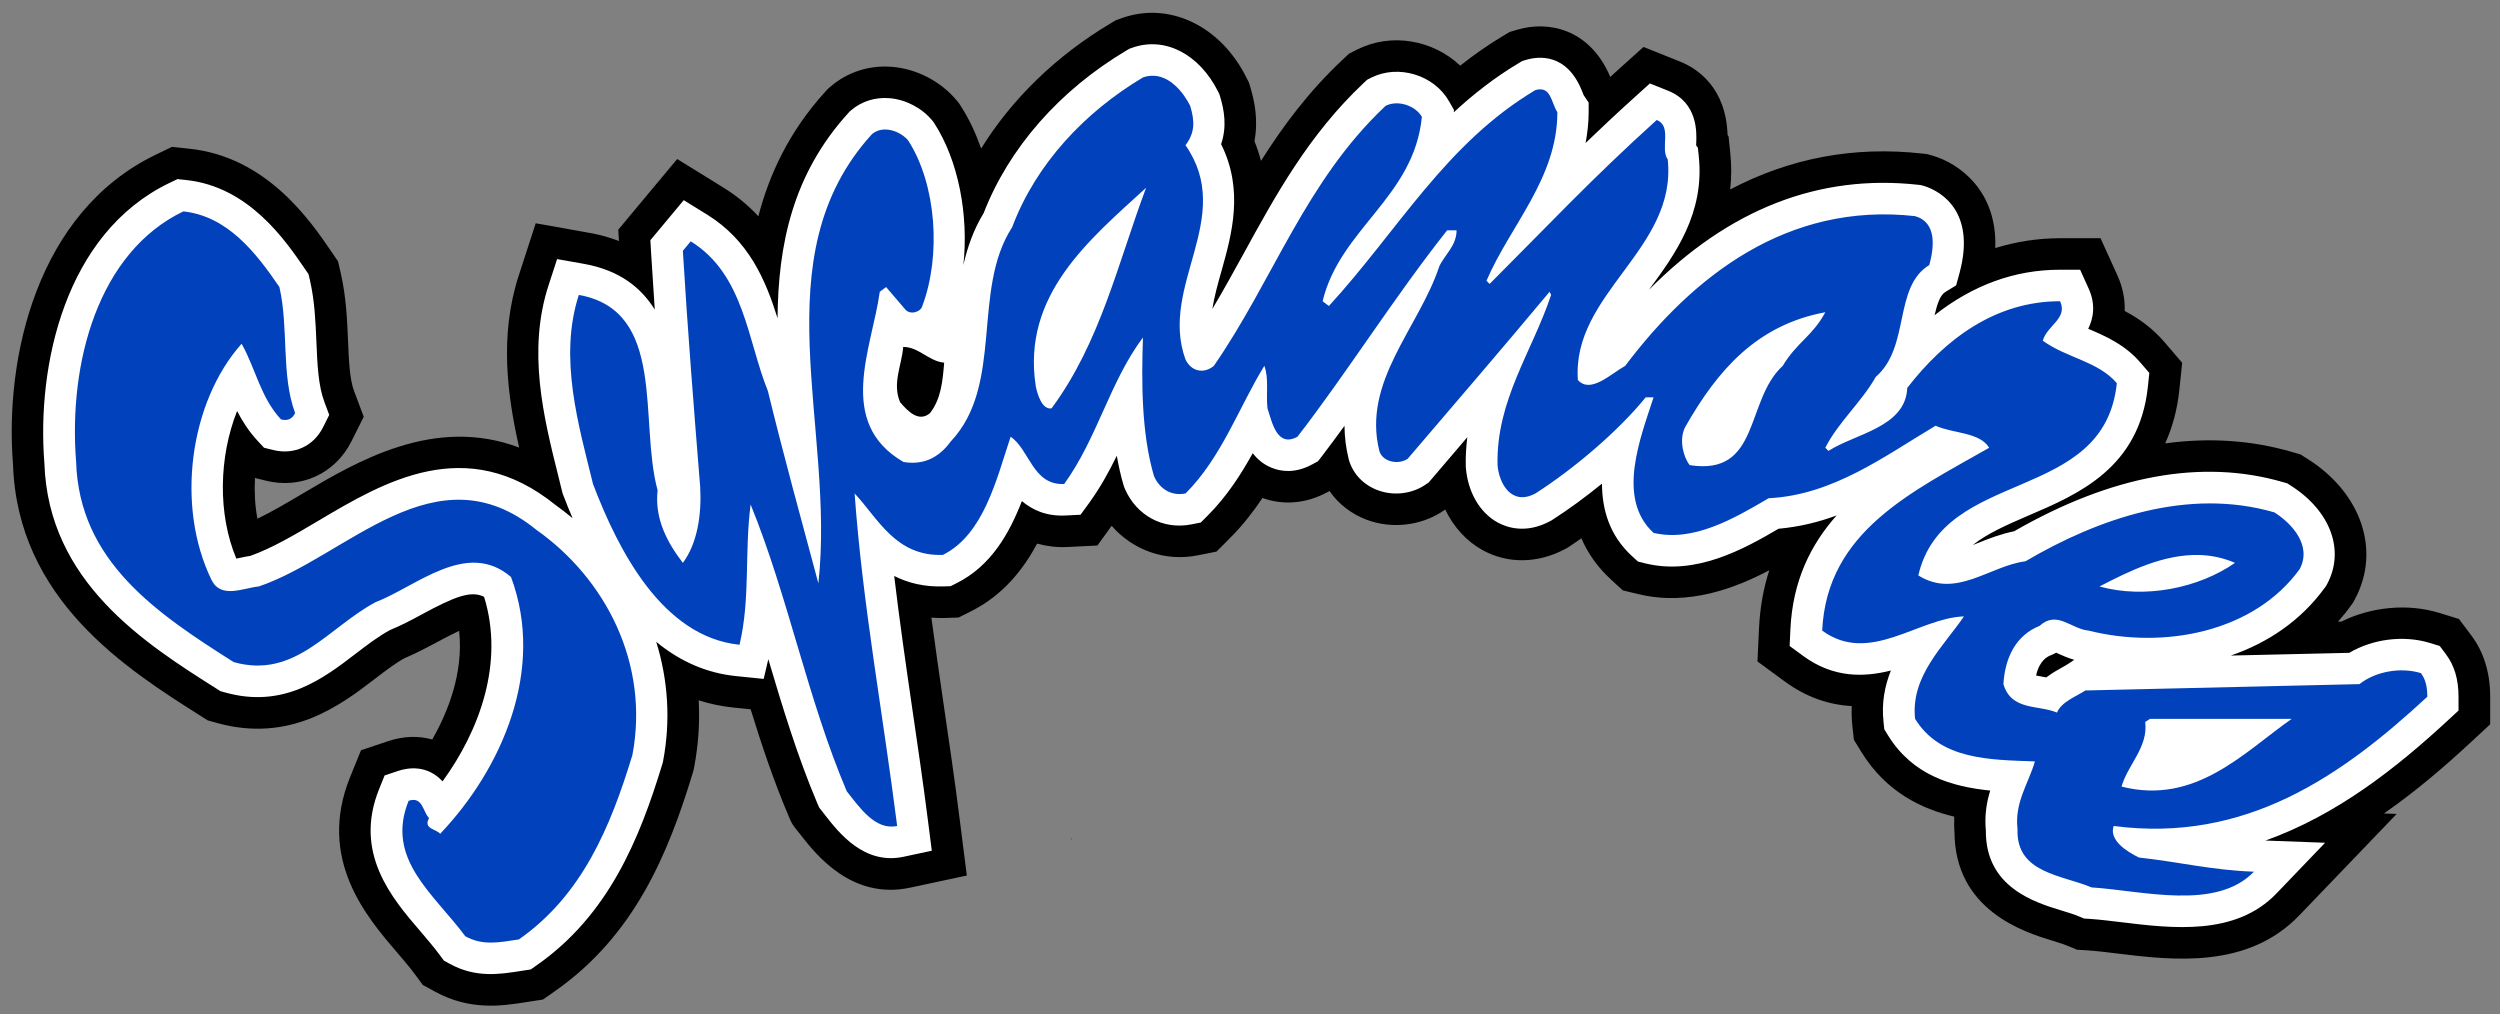 <?xml version="1.0" encoding="UTF-8" standalone="no"?>
<svg xmlns="http://www.w3.org/2000/svg" viewBox="0 0 116.023 47.077" version="1.1"><rect x="0" y="0" width="116.023" height="47.077" fill="#808080" stroke="none"/><g transform="matrix(1.25 0 0 -1.25 -519.82 729.17)"><g transform="translate(.436 .327)"><path d="m507.17 559.42-0.227 0.305-0.229 0.303-0.364 0.113-0.363 0.112c-1.167 0.359-2.527 0.23-3.636-0.321l-0.126-0.002c0.162 0.183 0.318 0.372 0.462 0.573l0.048 0.066 0.048 0.065 0.038 0.071s0.037 0.071 0.037 0.07c0.955 1.791 0.238 3.922-1.744 5.183l-0.141 0.089-0.142 0.09-0.16 0.047-0.16 0.046c-1.5 0.436-3.071 0.539-4.704 0.317 0.259 0.571 0.448 1.227 0.527 1.992l0.104 1-0.327 0.383-0.327 0.382c-0.464 0.542-0.988 0.898-1.48 1.159 0.015 0.444-0.074 0.891-0.273 1.328l-0.312 0.686-0.312 0.687h-1.506c-0.826 0-1.626-0.127-2.403-0.364 0.083 2.12-1.339 3.148-2.337 3.433l-0.094 0.026-0.095 0.028-0.097 0.011-0.099 0.011c-2.52 0.28-4.901-0.168-7.119-1.334 0.048 0.429 0.053 0.88 0.003 1.359l-0.064 0.614-0.036 0.05c-0.058 1.753-1.109 2.463-1.768 2.726l-1.353 0.542-0.542-0.488-0.542-0.489c-0.05-0.045-0.1-0.092-0.149-0.137-0.775 1.821-2.338 2.09-3.46 1.752l-0.139-0.04-0.139-0.043-0.124-0.074-0.124-0.074c-0.545-0.324-1.069-0.692-1.586-1.101-1.004 0.947-2.545 1.238-3.821 0.6l-0.153-0.077-0.153-0.078-0.126-0.117-0.125-0.118c-1.251-1.176-2.2-2.449-3.02-3.747-0.062 0.242-0.142 0.487-0.242 0.733 0.15 0.803-0.003 1.501-0.147 1.983l-0.029 0.097-0.029 0.096-0.045 0.091-0.046 0.09c-0.965 1.931-2.871 2.84-4.635 2.21l-0.107-0.038-0.107-0.038-0.098-0.059-0.096-0.058c-2.013-1.196-3.666-2.805-4.808-4.646-0.2 0.564-0.445 1.094-0.746 1.56l-0.039 0.062-0.038 0.06-0.048 0.056-0.045 0.055c-0.583 0.699-1.474 1.162-2.382 1.238-0.845 0.071-1.656-0.186-2.284-0.726l-0.057-0.047-0.054-0.047-0.049-0.053-0.049-0.054c-1.354-1.487-2.085-3.099-2.48-4.621-0.36 0.386-0.78 0.746-1.287 1.058l-0.864 0.535-0.863 0.533-2.187-2.623 0.025-0.421c-0.338 0.13-0.699 0.232-1.084 0.3l-1.003 0.18-1.004 0.178-0.629-1.938c-0.727-2.237-0.421-4.456 0.014-6.389-3.145 1.189-6.024-0.513-8.053-1.717-0.558-0.331-1.128-0.666-1.664-0.925-0.091 0.485-0.118 0.998-0.091 1.514l0.057-0.015 0.338-0.084c1.306-0.327 2.587 0.259 3.186 1.458l0.457 0.912-0.359 0.957c-0.164 0.436-0.193 1.13-0.224 1.866-0.032 0.768-0.069 1.639-0.272 2.518l-0.049 0.214-0.05 0.215-0.124 0.181-0.124 0.183c-0.776 1.139-2.393 3.51-5.253 3.816l-0.331 0.036-0.333 0.035-0.3-0.144-0.3-0.145c-4.421-2.128-5.618-7.547-5.303-11.485 0.16-5.046 4.241-7.626 6.938-9.334l0.145-0.092 0.144-0.091 0.164-0.046 0.164-0.046c2.742-0.773 4.63 0.673 5.88 1.631 0.393 0.301 0.766 0.587 1.107 0.771 0.432 0.184 0.843 0.4 1.197 0.591 0.359 0.195 0.626 0.328 0.825 0.421 0.17-1.576-0.432-3.043-0.997-4.032-0.511 0.14-1.068 0.127-1.623-0.058l-0.511-0.171-0.512-0.17-0.406-1c-1.232-3.039 0.617-5.195 1.723-6.483 0.246-0.29 0.48-0.562 0.672-0.821l0.154-0.207 0.152-0.206 0.227-0.124 0.227-0.124c1.306-0.712 2.485-0.528 3.348-0.394l0.119 0.019s0.269 0.041 0.26 0.04l0.274 0.041 0.228 0.158 0.223 0.156c2.959 2.072 4.204 5.108 5.109 8.08l0.018 0.062s0.019 0.06 0.031 0.122l0.011 0.062c0.157 0.825 0.211 1.649 0.167 2.47 0.414-0.13 0.838-0.221 1.275-0.266l0.654-0.067c0.424-1.375 0.862-2.672 1.408-3.96 0.076-0.18 0.122-0.289 0.224-0.418l0.096-0.122s0.13-0.165 0.128-0.162c0.567-0.725 1.896-2.425 4.068-1.959l1.052 0.225 1.05 0.225-0.271 2.132c-0.181 1.443-0.394 2.886-0.599 4.282-0.142 0.971-0.297 2.053-0.446 3.16 0.165-0.009 0.33-0.018 0.499-0.012l0.255 0.009 0.256 0.008 0.457 0.229c1.211 0.604 1.96 1.584 2.459 2.515 0.353-0.096 0.724-0.146 1.117-0.126l0.559 0.028 0.561 0.027 0.53 0.732c0.783-0.899 1.98-1.339 3.196-1.096l0.348 0.069 0.347 0.069 0.251 0.251 0.25 0.251c0.489 0.488 0.881 1.002 1.208 1.49 0.772-0.281 1.619-0.21 2.401 0.21l0.086 0.047c0.337-0.482 0.816-0.858 1.4-1.074 0.922-0.337 1.993-0.215 2.798 0.321 0.039 0.027 0.068 0.046 0.099 0.066 0.313-0.65 0.793-1.182 1.398-1.513 0.933-0.507 2.042-0.492 3.046 0.043l0.041 0.021s0.04 0.023 0.08 0.047l0.039 0.025c0.148 0.096 0.3 0.207 0.45 0.31 0.25-0.575 0.614-1.086 1.095-1.526l0.222-0.205 0.224-0.203 0.294-0.072 0.295-0.07c1.86-0.447 3.605 0.235 4.848 0.889-0.216-0.669-0.343-1.375-0.38-2.13l-0.059-1.256 0.506-0.372 0.507-0.371c0.762-0.559 1.584-0.862 2.487-0.914-0.008-0.243-0.004-0.487 0.023-0.733l0.058-0.522 0.275-0.446c0.921-1.498 2.251-2.121 3.45-2.404-0.007-0.211-0.007-0.421 0.013-0.634l-0.004 0.12c-0.023-2.972 2.622-3.781 3.618-4.086 0.219-0.068 0.428-0.131 0.561-0.188l0.183-0.075 0.182-0.078 0.198-0.011 0.199-0.013c0.318-0.02 0.705-0.067 1.117-0.118 2.034-0.247 4.819-0.586 6.743 1.418l3.616 3.766-0.471 0.017c1.227 0.855 2.295 1.784 3.192 2.614l0.751 0.696v1.022c0 0.893-0.236 1.661-0.703 2.281m-15.111-1.661-0.015 0.093 0.057-0.089-0.042-0.004"/><path d="m436 564.3c0.012-0.01 0.025-0.019 0.038-0.03 0.009-0.007 0.017-0.011 0.026-0.017l-0.064 0.047" fill="#52ade5"/><path d="m506.23 558.72-0.228 0.305-0.364 0.112c-0.977 0.3-2.128 0.149-2.996-0.366l-4.397-0.101c1.353 0.467 2.59 1.279 3.492 2.523l0.046 0.064 0.039 0.071c0.664 1.246 0.126 2.711-1.341 3.645l-0.141 0.091-0.161 0.046c-3 0.872-6.358 0.256-9.981-1.826-0.495-0.1-0.95-0.276-1.355-0.441-0.064-0.025-0.119-0.047-0.178-0.069 0.508 0.407 1.202 0.724 2.076 1.098 1.832 0.784 4.111 1.759 4.425 4.79l0.053 0.501-0.329 0.381c-0.574 0.671-1.296 0.985-1.939 1.257 0.187 0.386 0.29 0.896 0.009 1.509l-0.31 0.685h-0.753c-1.683 0-3.237-0.576-4.651-1.688 0.107 0.453 0.213 0.75 0.403 0.864l0.398 0.243 0.123 0.449c0.688 2.53-0.991 3.148-1.335 3.247l-0.094 0.026-0.099 0.012c-3.684 0.409-7.039-0.904-10.001-3.899 0.983 1.333 2.074 2.846 1.85 4.965l-0.032 0.306-0.066 0.093c0.001 0.028 0.003 0.058 0.004 0.083 0.017 0.371 0.068 1.5-1.043 1.944l-0.678 0.271-0.541-0.489c-0.662-0.597-1.269-1.165-1.845-1.72 0.067 0.367 0.113 0.745 0.113 1.144v0.355l-0.186 0.277c-0.011 0.025-0.035 0.085-0.052 0.131-0.571 1.456-1.65 1.308-2.087 1.177l-0.139-0.042-0.125-0.074c-0.904-0.539-1.697-1.162-2.42-1.832l0.009 0.089-0.185 0.325c-0.559 0.977-1.88 1.377-2.885 0.875l-0.154-0.078-0.125-0.117c-2.042-1.922-3.277-4.177-4.471-6.358-0.371-0.673-0.75-1.361-1.151-2.035 0.07 0.447 0.199 0.916 0.341 1.416 0.38 1.349 0.838 2.993-0.016 4.702 0.224 0.658 0.113 1.268-0.035 1.76l-0.029 0.096-0.045 0.091c-0.705 1.407-1.987 2.063-3.196 1.631l-0.106-0.038-0.099-0.059c-2.49-1.48-4.368-3.623-5.307-6.043-0.372-0.609-0.603-1.264-0.751-1.927 0.197 1.863-0.18 3.864-1.076 5.258l-0.039 0.061-0.047 0.055c-0.386 0.463-0.976 0.771-1.58 0.822-0.53 0.044-1.037-0.115-1.427-0.449l-0.054-0.046-0.049-0.054c-2.079-2.285-2.606-4.915-2.628-7.621-0.443 1.422-1.068 2.892-2.62 3.85l-0.863 0.534-1.239-1.487 0.027-0.463c0.042-0.702 0.088-1.407 0.136-2.113-0.511 0.823-1.317 1.463-2.623 1.697l-1.003 0.178-0.316-0.969c-0.796-2.448-0.184-4.905 0.357-7.071l0.145-0.588s0.017-0.069 0.018-0.073l0.026-0.066c0.112-0.295 0.228-0.578 0.345-0.853-0.209 0.173-0.423 0.34-0.645 0.499-3.303 2.66-6.35 0.856-8.8-0.598-0.884-0.525-1.719-1.016-2.515-1.299-0.132-0.021-0.259-0.046-0.374-0.071-0.046-0.009-0.097-0.02-0.15-0.031-0.694 1.653-0.65 3.768 0.028 5.48 0.194-0.376 0.433-0.754 0.763-1.109l0.237-0.255 0.337-0.084c0.773-0.193 1.503 0.139 1.856 0.847l0.228 0.456-0.179 0.478c-0.23 0.612-0.262 1.397-0.297 2.227-0.032 0.753-0.064 1.531-0.243 2.306l-0.049 0.213-0.125 0.182c-0.73 1.071-2.089 3.064-4.41 3.313l-0.332 0.036-0.301-0.145c-3.886-1.872-4.927-6.798-4.64-10.394 0.14-4.425 3.755-6.713 6.395-8.383l0.143-0.09 0.164-0.046c2.178-0.615 3.66 0.52 4.851 1.433 0.437 0.334 0.85 0.65 1.276 0.88 0.4 0.164 0.799 0.373 1.183 0.582 1.236 0.67 1.829 0.895 2.313 0.654 0.757-2.448-0.167-4.96-1.542-6.852-0.584 0.637-1.309 0.499-1.639 0.391l-0.512-0.171-0.202-0.5c-0.964-2.379 0.475-4.059 1.526-5.282 0.261-0.306 0.507-0.593 0.723-0.886l0.155-0.208 0.226-0.123c0.957-0.522 1.834-0.385 2.607-0.264l0.121 0.019s0.268 0.041 0.27 0.041l0.223 0.157c2.669 1.866 3.816 4.69 4.66 7.462l0.018 0.061 0.013 0.061c0.285 1.506 0.182 3.013-0.256 4.422 0.896-0.736 1.882-1.162 2.966-1.272l1.024-0.104 0.171 0.732c0.528-1.777 1.08-3.604 1.824-5.361 0 0 0.062-0.145 0.068-0.152l0.097-0.122 0.128-0.166c0.505-0.645 1.445-1.847 2.903-1.535l1.05 0.225-0.136 1.066c-0.181 1.43-0.392 2.868-0.596 4.259-0.235 1.605-0.469 3.242-0.664 4.876 0.5-0.254 1.099-0.413 1.835-0.388l0.257 0.008 0.228 0.114c1.269 0.635 1.949 1.832 2.421 3.046 0.384-0.325 0.902-0.571 1.619-0.535l0.56 0.028 0.33 0.454c0.405 0.56 0.726 1.147 1.015 1.737 0.066-0.372 0.144-0.738 0.25-1.09l0.02-0.065 0.026-0.063c0.43-1.007 1.426-1.54 2.475-1.331l0.347 0.069 0.251 0.252c0.707 0.707 1.224 1.505 1.678 2.321 0.171-0.222 0.395-0.416 0.697-0.538 0.331-0.138 0.863-0.227 1.506 0.12l0.218 0.118 0.152 0.195c0.282 0.364 0.556 0.745 0.833 1.122 0.003-0.402 0.052-0.819 0.16-1.253 0.15-0.527 0.545-0.943 1.082-1.14 0.576-0.213 1.245-0.138 1.745 0.195 0 0 0.135 0.09 0.136 0.092l0.105 0.122 1.161 1.36 0.171 0.202c-0.041-0.343-0.066-0.694-0.057-1.065v-0.034l0.003-0.034c0.076-0.912 0.52-1.673 1.186-2.036 0.342-0.186 1.047-0.427 1.935 0.048l0.042 0.021 0.039 0.025c0.617 0.395 1.249 0.859 1.852 1.351 0.004-0.964 0.277-1.923 1.114-2.691l0.224-0.204 0.293-0.071c1.847-0.443 3.6 0.512 4.924 1.291 0.763 0.069 1.482 0.243 2.156 0.494-0.959-1.079-1.629-2.423-1.715-4.219l-0.029-0.628 0.506-0.371c1.124-0.824 2.258-0.791 3.253-0.54-0.225-0.569-0.353-1.2-0.272-1.922l0.028-0.261 0.137-0.223c0.918-1.489 2.377-1.908 3.795-2.05-0.132-0.429-0.216-0.922-0.162-1.489-0.015-2.096 1.804-2.657 2.79-2.959 0.251-0.076 0.487-0.148 0.673-0.227l0.184-0.077 0.197-0.012c0.353-0.023 0.759-0.072 1.187-0.124 1.888-0.23 4.237-0.517 5.756 1.065l1.809 1.885-2.215 0.082c2.664 0.951 4.878 2.707 6.793 4.48l0.375 0.347v0.512c0 0.643-0.152 1.16-0.468 1.579m-56.282 8.952c-0.41-0.352-0.819 0.058-1.113 0.41-0.292 0.702 0.06 1.344 0.118 2.047 0.585 0 0.936-0.527 1.521-0.585-0.058-0.702-0.117-1.345-0.526-1.872m42.235-9.324c-0.051-0.034-0.134-0.08-0.221-0.128-0.167-0.091-0.371-0.211-0.571-0.362-0.032 0.006-0.067 0.014-0.098 0.019-0.084 0.015-0.189 0.033-0.279 0.053 0.131 0.58 0.44 0.711 0.557 0.756 0 0 0.13 0.054 0.189 0.09 0.023-0.012 0.048-0.022 0.07-0.032 0.161-0.074 0.366-0.164 0.602-0.232l-0.249-0.164" fill="#fff"/><path d="m53.316 14.805c-0.121 0.007-0.245 0.032-0.373 0.078-2.706 1.61-4.971 4.022-6.068 6.947-1.903 2.926-0.365 7.315-2.852 9.947-0.586 0.804-1.318 1.097-2.195 0.951-3.145-1.829-1.464-5.266-1.098-7.898l0.293-0.219 0.877 1.023c0.22 0.292 0.731 0.145 0.805-0.146 0.877-2.341 0.659-5.632-0.656-7.68-0.367-0.44-1.172-0.731-1.685-0.291-5.191 5.704-1.681 13.602-2.484 20.842-0.805-3-1.611-5.923-2.342-8.922-0.95-2.34-1.096-5.414-3.582-6.949l-0.365 0.439c0.219 3.656 0.511 7.313 0.805 10.971 0.072 1.316-0.147 2.632-0.805 3.512-0.731-0.953-1.317-2.051-1.172-3.367-0.876-3.216 0.44-8.337-3.656-9.068-0.95 2.925-0.001 6.07 0.658 8.775 1.169 3.071 3.217 7.095 6.801 7.461 0.512-2.195 0.221-4.24 0.514-6.51 1.755 4.316 2.632 8.996 4.461 13.309 0.584 0.733 1.316 1.83 2.34 1.611-0.657-5.192-1.608-10.312-1.975-15.432 1.097 1.17 1.902 2.926 4.096 2.853 1.901-0.951 2.486-3.511 3.144-5.484 0.877 0.584 1.025 2.265 2.486 2.191 1.536-2.12 2.12-4.751 3.656-6.799-0.072 2.047-0.072 4.46 0.512 6.434 0.219 0.512 0.732 0.952 1.465 0.805 1.681-1.681 2.485-4.021 3.656-5.922 0.219 0.585 0.072 1.314 0.145 1.973 0.219 0.659 0.441 1.83 1.391 1.318 2.268-2.926 4.46-6.436 6.947-9.58h0.438c0 0.73-0.585 1.169-0.805 1.682-0.95 2.851-3.583 5.337-2.779 8.555 0.147 0.512 0.878 0.659 1.316 0.365 2.121-2.486 4.39-5.117 6.584-7.75l0.072 0.145c-0.877 2.632-2.559 4.902-2.486 7.9 0.074 0.876 0.658 1.901 1.756 1.315 1.827-1.169 3.875-2.925 5.119-4.461h0.365c-0.585 1.829-1.756 4.68 0 6.289 1.829 0.439 3.731-0.657 5.34-1.607 2.998-0.146 5.41-1.975 7.75-3.365 0.804 0.366 2.049 0.292 2.486 1.023-3.584 2.047-7.531 3.877-7.75 8.484 2.194 1.609 4.46-0.586 6.58-0.658-0.95 1.39-2.485 2.778-2.268 4.754 1.171 1.9 3.438 1.901 5.561 1.975-0.294 1.024-0.953 1.901-0.807 3.144-0.072 2.047 2.049 2.12 3.438 2.705 2.34 0.147 5.779 1.098 7.533-0.73-1.974-0.074-3.365-0.438-5.34-0.658-0.585-0.292-1.389-0.804-1.17-1.463 6.144 0.804 10.607-2.341 14.557-5.998 0-0.439-0.076-0.804-0.295-1.096-0.951-0.292-2.121-0.074-2.853 0.51l-12.723 0.295c-0.439 0.291-1.096 0.513-1.316 1.025-0.877-0.367-2.12-0.076-2.486-1.32 0.074-1.241 0.584-2.265 1.682-2.705 0.804-0.733 1.461 0.147 2.268 0.221 3.509 0.879 7.678 0.075 9.799-2.852 0.585-1.097-0.366-2.122-1.17-2.633-4.022-1.17-8.191 0.291-11.555 2.268-1.683 0.219-3.219 1.754-4.973 0.656 1.17-5.045 8.628-3.292 9.213-8.922-0.877-1.024-2.34-1.169-3.438-1.973 0.22-0.733 1.171-1.026 0.805-1.83-2.998 0-5.339 1.756-7.094 4.023-0.072 1.829-2.413 2.12-3.656 2.924l-0.145-0.146c0.585-1.17 1.682-2.12 2.34-3.289 1.61-1.39 0.804-4.168 2.486-5.193 0.219-0.804 0.365-1.975-0.66-2.268-5.924-0.659-10.31 2.78-13.455 6.949-0.659 0.365-1.61 1.314-2.195 0.656-0.291-4.022 4.61-6.069 4.17-10.238-0.365-0.511 0.22-1.536-0.512-1.828-2.999 2.705-5.12 4.974-7.754 7.607l-0.145-0.148c1.097-2.559 3.289-4.754 3.289-7.824-0.292-0.44-0.291-1.242-1.022-1.023-4.169 2.487-6.364 6.51-9.582 10.02l-0.291-0.221c0.804-3.364 4.241-4.827 4.607-8.557-0.292-0.512-1.099-0.804-1.684-0.512-3.729 3.511-5.192 8.046-7.971 12.068-0.438 0.365-1.023 0.292-1.315-0.293-1.245-3.438 2.339-6.583 0-9.947 0.438-0.584 0.437-1.097 0.217-1.828-0.319-0.64-0.976-1.448-1.82-1.395zm-0.227 5.199c-1.316 3.51-2.119 7.165-4.387 10.236-0.44 0.074-0.66-0.658-0.732-1.022-0.659-4.242 2.487-6.802 5.119-9.215zm-44.683 1.096c-3.949 1.901-5.339 7.02-4.973 11.629 0.146 4.607 3.729 7.02 7.312 9.287 2.851 0.804 4.388-1.609 6.582-2.779 1.901-0.731 4.242-2.925 6.289-1.17 1.609 4.315-0.439 8.921-3.291 11.92-0.145-0.22-0.804-0.219-0.512-0.73-0.292-0.294-0.292-1.025-0.949-0.805-1.097 2.706 1.168 4.313 2.631 6.289 0.804 0.439 1.536 0.293 2.486 0.146 2.926-2.047 4.243-5.192 5.268-8.557 0.804-4.241-1.245-8.19-4.463-10.457-4.68-3.804-8.775 1.241-12.871 2.631-0.731 0.074-1.755 0.586-2.193-0.291-1.683-3.436-1.023-8.264 1.391-10.971 0.657 1.17 0.876 2.487 1.828 3.512 0.292 0.072 0.511-0.001 0.656-0.295-0.657-1.755-0.292-3.948-0.73-5.85-1.096-1.609-2.413-3.291-4.461-3.51zm76.205 4.68c-0.586 1.099-1.318 1.391-1.977 2.488-1.754 1.609-1.024 5.119-4.316 4.607-0.291-0.366-0.509-1.172-0.217-1.756 1.536-2.706 3.365-4.755 6.51-5.34zm17.361 11.266c0.55 0.016 1.104 0.127 1.652 0.365-1.683 1.169-4.168 1.681-6.289 1.096 1.371-0.713 2.988-1.51 4.637-1.461zm-2.297 7.604h6.58c-2.194 1.535-4.459 4.021-7.896 3.143 0.292-1.022 1.243-1.826 1.098-2.996l0.219-0.146zm-50.086 5.547 0.025 0.072 0.025-0.072h-0.051z" transform="matrix(.8 0 0 -.8 415.5 592.04)" fill="#0142bc"/></g></g></svg>
